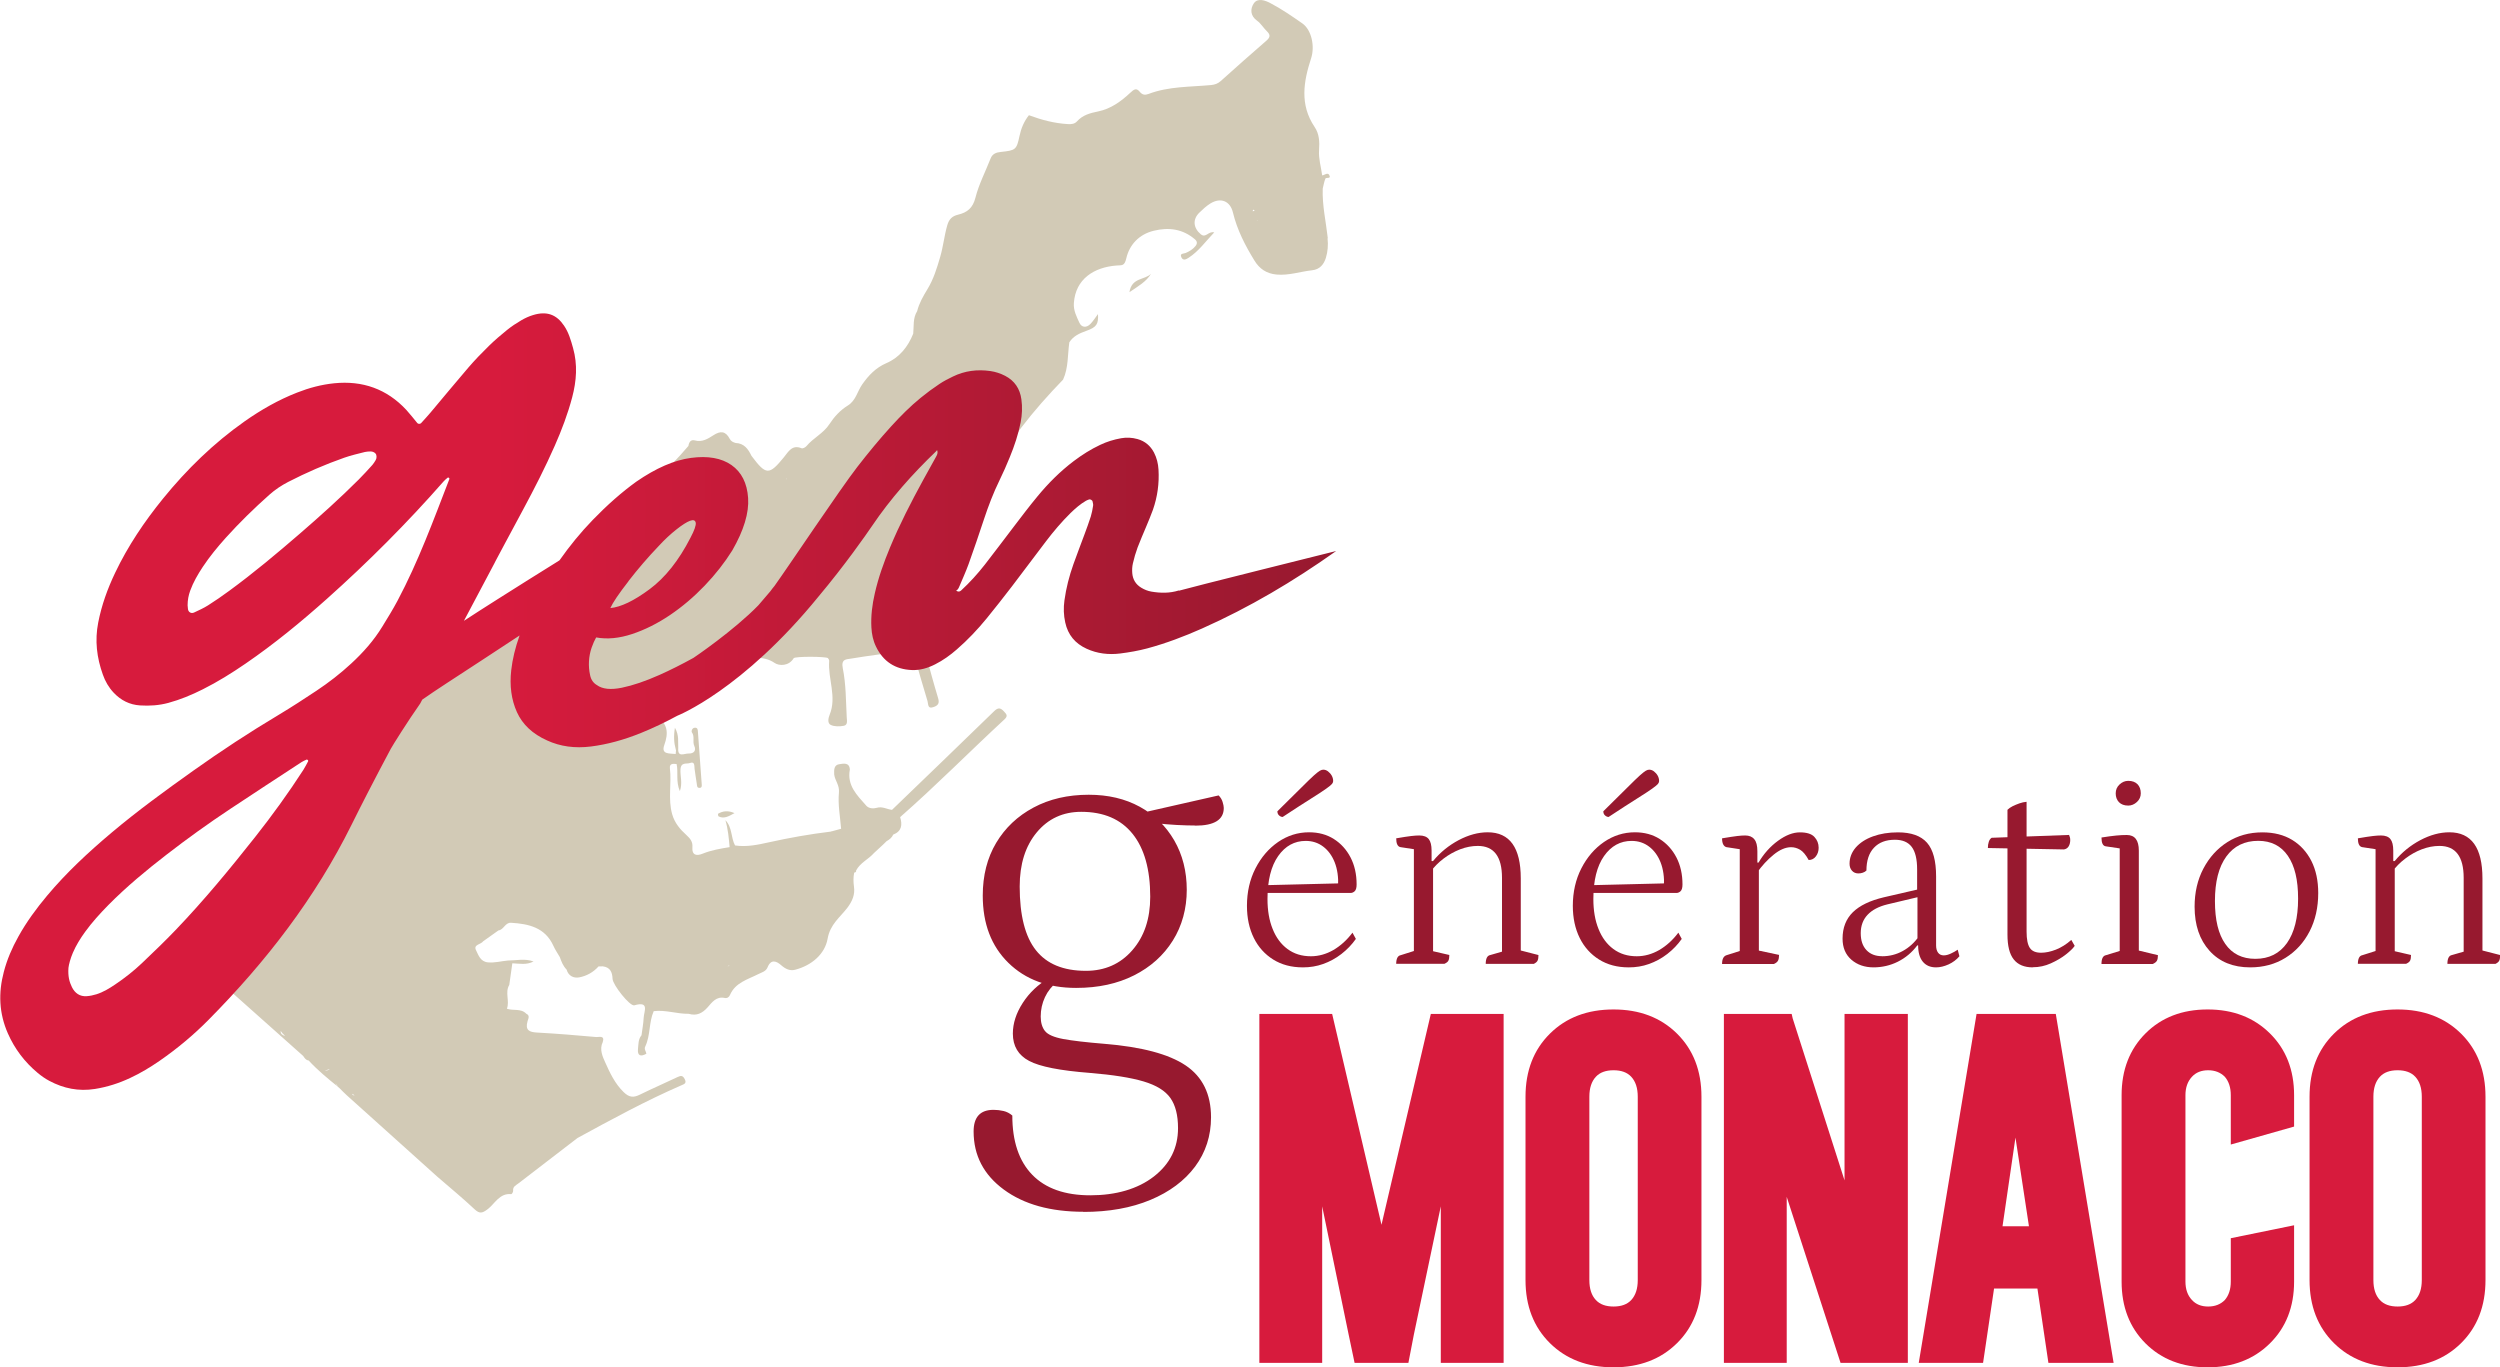 <?xml version="1.0" encoding="UTF-8"?>
<svg id="Layer_2" data-name="Layer 2" xmlns="http://www.w3.org/2000/svg" xmlns:xlink="http://www.w3.org/1999/xlink" viewBox="0 0 368.86 201.74">
  <defs>
    <style>
      .cls-1 {
        fill: url(#Dégradé_sans_nom_9);
      }

      .cls-2 {
        fill: #d71b3d;
      }

      .cls-3 {
        fill: #d2cab6;
      }

      .cls-4 {
        fill: #97192f;
      }
    </style>
    <linearGradient id="Dégradé_sans_nom_9" data-name="Dégradé sans nom 9" x1="0" y1="103.52" x2="197.1" y2="103.52" gradientUnits="userSpaceOnUse">
      <stop offset=".37" stop-color="#d71b3d"/>
      <stop offset="1" stop-color="#97192f"/>
    </linearGradient>
  </defs>
  <g id="Calque_1" data-name="Calque 1">
    <g>
      <g>
        <g>
          <path class="cls-4" d="M159.87,178.79c-4.88,0-8.8-1.09-11.77-3.28-2.97-2.19-4.45-5.04-4.45-8.57,0-2.13.98-3.19,2.94-3.19.5,0,.99.06,1.47.17.48.11.91.34,1.3.67,0,3.81.98,6.72,2.94,8.74,1.96,2.02,4.82,3.03,8.57,3.03s6.99-.92,9.37-2.77c2.38-1.85,3.57-4.23,3.57-7.14,0-1.91-.38-3.39-1.13-4.45-.76-1.07-2.07-1.88-3.95-2.44-1.88-.56-4.53-.98-7.94-1.26-4.37-.34-7.36-.92-8.95-1.77-1.6-.84-2.4-2.19-2.4-4.03,0-1.51.49-3.03,1.47-4.54.98-1.51,2.26-2.72,3.82-3.61l1.26.5c-.78.62-1.39,1.37-1.81,2.27-.42.9-.63,1.85-.63,2.86,0,.9.21,1.61.63,2.14.42.53,1.32.92,2.69,1.18,1.37.25,3.4.49,6.09.71,5.49.45,9.48,1.51,11.98,3.19,2.49,1.68,3.74,4.23,3.74,7.65,0,2.74-.79,5.17-2.35,7.27-1.57,2.1-3.77,3.74-6.6,4.92-2.83,1.18-6.12,1.77-9.88,1.77ZM158.78,145.76c-4.15,0-7.48-1.23-10-3.7-2.52-2.47-3.78-5.77-3.78-9.92,0-2.97.66-5.56,1.98-7.78,1.32-2.21,3.15-3.95,5.51-5.21,2.35-1.26,5.07-1.89,8.15-1.89,2.86,0,5.37.59,7.52,1.77,2.16,1.18,3.85,2.83,5.09,4.96,1.23,2.13,1.85,4.57,1.85,7.31s-.69,5.3-2.06,7.48c-1.37,2.19-3.28,3.9-5.72,5.13-2.44,1.23-5.28,1.85-8.53,1.85ZM160.21,143.24c2.8,0,5.09-1.01,6.85-3.03,1.77-2.02,2.65-4.65,2.65-7.9,0-4.03-.87-7.13-2.61-9.29-1.74-2.16-4.26-3.24-7.57-3.24-2.69,0-4.88,1.01-6.56,3.03-1.68,2.02-2.52,4.68-2.52,7.99,0,4.26.8,7.4,2.4,9.41,1.6,2.02,4.05,3.03,7.36,3.03ZM176.35,121.8c-.79,0-1.7-.03-2.73-.08-1.04-.06-2.03-.14-2.98-.25-.95-.11-1.68-.28-2.19-.5l-.5-.92,11.85-2.69c.28.28.48.6.59.97.11.37.17.66.17.88,0,1.74-1.4,2.61-4.2,2.61Z"/>
          <path class="cls-4" d="M192.22,142.73c-1.68,0-3.14-.39-4.37-1.16-1.23-.77-2.19-1.83-2.86-3.19-.67-1.36-1.01-2.93-1.01-4.73,0-2.04.42-3.89,1.26-5.53.84-1.64,1.95-2.93,3.34-3.89,1.39-.95,2.91-1.43,4.56-1.43,1.4,0,2.62.33,3.66.99,1.04.66,1.86,1.56,2.46,2.71.6,1.15.9,2.48.9,3.99,0,.5-.1.84-.29,1.01s-.39.25-.59.25h-13.28v-1.13l11.89-.29-.46.42c.06-1.34-.11-2.51-.5-3.51-.39-.99-.96-1.77-1.7-2.33-.74-.56-1.6-.84-2.58-.84-1.65,0-3.01.74-4.06,2.23-1.05,1.49-1.58,3.6-1.58,6.35,0,1.68.25,3.15.76,4.41.5,1.26,1.23,2.25,2.19,2.96s2.1,1.07,3.45,1.07c1.15,0,2.26-.31,3.32-.92,1.06-.62,2-1.47,2.82-2.56l.5.92c-.59.84-1.3,1.58-2.14,2.23-.84.65-1.74,1.13-2.69,1.47-.95.34-1.95.5-2.98.5ZM189.27,120.54c-.2,0-.38-.08-.55-.23-.17-.15-.25-.36-.25-.61,1.51-1.48,2.69-2.65,3.53-3.49s1.46-1.44,1.87-1.81c.41-.36.7-.59.88-.69.18-.1.34-.15.48-.15.25,0,.49.08.71.25.22.17.41.38.55.63.14.25.21.52.21.8,0,.14-.06.28-.17.42-.11.14-.39.37-.84.69-.45.32-1.18.81-2.21,1.45-1.02.64-2.43,1.55-4.22,2.73Z"/>
          <path class="cls-4" d="M206,142.23c0-.78.22-1.22.67-1.3l2.4-.76-.46.71v-16.14l.5.63-2.48-.38c-.42-.08-.63-.52-.63-1.3.98-.17,1.72-.28,2.21-.34.49-.06.89-.08,1.2-.08.64,0,1.11.18,1.39.53.28.35.42.92.42,1.7v1.72l-.25-.17h.46c1.06-1.29,2.33-2.32,3.78-3.09,1.46-.77,2.89-1.16,4.29-1.16,3.25,0,4.88,2.27,4.88,6.81v11.05l-.5-.55,3.11.8c0,.36-.04.64-.13.82-.08.18-.27.34-.55.48h-7.1c0-.78.22-1.22.67-1.3l2.19-.63-.46.71v-11.47c0-3.14-1.19-4.71-3.57-4.71-.87,0-1.74.17-2.61.5-.87.34-1.68.79-2.44,1.37-.76.57-1.4,1.23-1.93,1.95l.38-.84v12.99l-.5-.55,2.9.67c0,.36-.04.64-.13.82-.08.18-.28.34-.59.48h-7.1Z"/>
          <path class="cls-4" d="M240.3,142.73c-1.68,0-3.14-.39-4.37-1.16-1.23-.77-2.19-1.83-2.86-3.19-.67-1.36-1.01-2.93-1.01-4.73,0-2.04.42-3.89,1.26-5.53.84-1.64,1.95-2.93,3.34-3.89,1.39-.95,2.91-1.43,4.56-1.43,1.4,0,2.62.33,3.66.99,1.04.66,1.86,1.56,2.46,2.71.6,1.15.9,2.48.9,3.99,0,.5-.1.84-.29,1.01s-.39.25-.59.25h-13.28v-1.13l11.89-.29-.46.42c.06-1.34-.11-2.51-.5-3.51-.39-.99-.96-1.77-1.7-2.33-.74-.56-1.6-.84-2.58-.84-1.65,0-3.01.74-4.06,2.23-1.05,1.49-1.58,3.6-1.58,6.35,0,1.68.25,3.15.76,4.41.5,1.26,1.23,2.25,2.19,2.96s2.1,1.07,3.45,1.07c1.15,0,2.26-.31,3.32-.92,1.06-.62,2-1.47,2.82-2.56l.5.92c-.59.84-1.3,1.58-2.14,2.23-.84.65-1.74,1.13-2.69,1.47-.95.34-1.95.5-2.98.5ZM237.36,120.54c-.2,0-.38-.08-.55-.23-.17-.15-.25-.36-.25-.61,1.51-1.48,2.69-2.65,3.53-3.49s1.46-1.44,1.87-1.81c.41-.36.7-.59.88-.69.18-.1.34-.15.48-.15.25,0,.49.08.71.25.22.17.41.38.55.63.14.25.21.52.21.8,0,.14-.06.28-.17.42-.11.14-.39.37-.84.69-.45.32-1.18.81-2.21,1.45-1.02.64-2.43,1.55-4.22,2.73Z"/>
          <path class="cls-4" d="M254.08,142.23c0-.73.22-1.16.67-1.3l2.4-.76-.46.71v-16.14l.5.63-2.48-.38c-.2-.06-.35-.19-.46-.4-.11-.21-.17-.51-.17-.9,1.01-.17,1.75-.28,2.23-.34.48-.06.87-.08,1.18-.08.59,0,1.04.18,1.34.55.31.36.46.95.46,1.77v1.89l-.21-.21h.38c.78-1.32,1.74-2.39,2.88-3.22,1.14-.83,2.21-1.24,3.22-1.24s1.72.22,2.14.67c.42.45.63.98.63,1.6,0,.48-.13.9-.4,1.26-.27.36-.62.55-1.07.55-.42-.76-.84-1.26-1.26-1.51-.42-.25-.87-.38-1.34-.38-.81,0-1.67.37-2.58,1.11-.91.74-1.73,1.63-2.46,2.67l.29-.67v12.69l-.59-.67,3.57.76c0,.36-.05.64-.15.84-.1.2-.3.36-.61.5h-7.65Z"/>
          <path class="cls-4" d="M276.44,142.73c-1.32,0-2.41-.38-3.28-1.13-.87-.76-1.3-1.79-1.3-3.11,0-1.6.5-2.89,1.51-3.89,1.01-.99,2.54-1.73,4.58-2.21l5.46-1.26-.55.42v-3.28c0-1.51-.27-2.62-.8-3.32-.53-.7-1.36-1.05-2.48-1.05-1.32,0-2.35.39-3.09,1.18-.74.78-1.11,1.91-1.11,3.36-.14.14-.32.25-.53.32-.21.07-.43.11-.65.11-.39,0-.71-.13-.95-.4-.24-.27-.36-.61-.36-1.03,0-.9.31-1.69.92-2.4.62-.7,1.46-1.25,2.54-1.64,1.08-.39,2.3-.59,3.68-.59,1.96,0,3.39.51,4.29,1.53.9,1.02,1.34,2.68,1.34,4.98v10.17c0,.45.1.81.29,1.07.2.27.48.4.84.4.31,0,.66-.09,1.05-.27.39-.18.73-.37,1.01-.57l.25.97c-.42.5-.95.9-1.6,1.2-.64.29-1.26.44-1.85.44-.84,0-1.49-.28-1.95-.84s-.69-1.36-.69-2.4h-.13c-.78,1.04-1.74,1.84-2.86,2.4-1.12.56-2.33.84-3.61.84ZM277.7,141.09c1.09,0,2.11-.26,3.05-.78.94-.52,1.73-1.24,2.37-2.16l-.21.59v-6.56l.5.08-4.96,1.18c-1.26.31-2.23.82-2.9,1.53s-1.01,1.62-1.01,2.71.28,1.9.84,2.5c.56.6,1.33.9,2.31.9Z"/>
          <path class="cls-4" d="M304.52,125.33l-11.22-.21c0-.34.04-.64.13-.9.08-.27.22-.47.42-.61l11.43-.42c.06.14.1.27.13.38.03.11.04.24.04.38,0,.36-.08.67-.23.92-.15.25-.39.41-.69.46ZM299.93,142.73c-1.26,0-2.2-.39-2.82-1.18-.62-.78-.92-2-.92-3.66v-18.41c.2-.2.45-.37.76-.53.31-.15.64-.29,1.01-.42.36-.13.71-.2,1.05-.23v19.16c0,1.12.16,1.92.48,2.4.32.48.88.71,1.66.71.67,0,1.4-.15,2.19-.46.78-.31,1.54-.78,2.27-1.43l.5.88c-.25.36-.69.79-1.32,1.28-.63.49-1.37.92-2.21,1.3-.84.38-1.72.57-2.65.57Z"/>
          <path class="cls-4" d="M310.06,142.23c0-.78.22-1.22.67-1.3l2.48-.76-.46.59v-16.14l.5.63-2.56-.38c-.42-.06-.63-.49-.63-1.3.9-.14,1.62-.24,2.16-.29.55-.06,1.07-.08,1.58-.08,1.18,0,1.77.77,1.77,2.31v15.17l-.5-.55,3.32.8c0,.36-.05.64-.15.82-.1.18-.3.34-.61.48h-7.57ZM314.01,118.86c-.59,0-1.04-.17-1.37-.5-.32-.34-.48-.77-.48-1.3s.19-.97.57-1.32c.38-.35.8-.53,1.28-.53.59,0,1.04.17,1.37.5.32.34.48.78.48,1.34,0,.5-.19.93-.57,1.28-.38.35-.81.53-1.28.53Z"/>
          <path class="cls-4" d="M332,142.73c-2.52,0-4.52-.81-5.99-2.44-1.47-1.62-2.21-3.8-2.21-6.51,0-2.1.43-3.98,1.3-5.63.87-1.65,2.05-2.96,3.55-3.91,1.5-.95,3.21-1.43,5.15-1.43,1.71,0,3.17.37,4.39,1.11,1.22.74,2.16,1.78,2.84,3.11.67,1.33,1.01,2.91,1.01,4.73,0,2.13-.43,4.02-1.28,5.67-.85,1.65-2.04,2.95-3.55,3.89-1.51.94-3.25,1.41-5.21,1.41ZM332.76,141.47c2.02,0,3.57-.78,4.67-2.33,1.09-1.55,1.64-3.73,1.64-6.54s-.5-4.85-1.51-6.33c-1.01-1.47-2.47-2.21-4.37-2.21-2.02,0-3.59.77-4.71,2.31-1.12,1.54-1.68,3.73-1.68,6.56s.51,4.89,1.53,6.35c1.02,1.46,2.5,2.19,4.43,2.19Z"/>
          <path class="cls-4" d="M347.89,142.23c0-.78.22-1.22.67-1.3l2.4-.76-.46.71v-16.14l.5.63-2.48-.38c-.42-.08-.63-.52-.63-1.3.98-.17,1.72-.28,2.21-.34.49-.06.89-.08,1.2-.08.64,0,1.11.18,1.39.53.28.35.42.92.42,1.7v1.72l-.25-.17h.46c1.06-1.29,2.33-2.32,3.78-3.09,1.46-.77,2.89-1.16,4.29-1.16,3.25,0,4.88,2.27,4.88,6.81v11.05l-.5-.55,3.11.8c0,.36-.04.64-.13.82-.08.18-.27.34-.55.48h-7.1c0-.78.22-1.22.67-1.3l2.19-.63-.46.71v-11.47c0-3.14-1.19-4.71-3.57-4.71-.87,0-1.74.17-2.61.5s-1.68.79-2.44,1.37c-.76.57-1.4,1.23-1.93,1.95l.38-.84v12.99l-.5-.55,2.9.67c0,.36-.04.64-.13.82-.08.18-.28.34-.59.48h-7.1Z"/>
        </g>
        <g>
          <path class="cls-2" d="M211.11,149.6h10.74v51.48h-9.27v-23.09l-3.97,18.9-.81,4.19h-7.94l-.88-4.19-3.9-18.9v23.09h-9.27v-51.48h10.74l7.28,31.11,7.28-31.11Z"/>
          <path class="cls-2" d="M238.06,148.94c3.85,0,6.97,1.19,9.38,3.57,2.4,2.38,3.6,5.48,3.6,9.3v27.06c0,3.82-1.2,6.93-3.6,9.3-2.4,2.38-5.53,3.57-9.38,3.57s-6.97-1.19-9.38-3.57c-2.4-2.38-3.6-5.48-3.6-9.3v-27.06c0-3.82,1.2-6.92,3.6-9.3,2.4-2.38,5.53-3.57,9.38-3.57ZM234.5,188.87c0,1.28.32,2.26.96,2.94.59.64,1.46.96,2.61.96s2.02-.32,2.61-.96c.64-.69.96-1.67.96-2.94v-27.06c0-1.27-.32-2.25-.96-2.94-.59-.64-1.46-.96-2.61-.96s-2.02.32-2.61.96c-.64.69-.96,1.67-.96,2.94v27.06Z"/>
          <path class="cls-2" d="M281.49,201.08h-9.93l-7.94-24.49v24.49h-9.27v-51.48h10l.15.66,7.65,23.9v-24.56h9.34v51.48Z"/>
          <path class="cls-2" d="M302.23,201.08l-1.62-10.96h-6.4l-1.62,10.96h-9.49l8.53-51.48h11.69l8.53,51.48h-9.63ZM295.46,180.93h3.9l-1.99-13.09-1.91,13.09Z"/>
          <path class="cls-2" d="M338.48,161.59v4.63l-9.34,2.65v-7.28c0-1.13-.29-2.03-.88-2.72-.64-.64-1.46-.96-2.46-.96s-1.8.32-2.39.96c-.64.69-.96,1.59-.96,2.72v27.5c0,1.13.32,2.04.96,2.72.59.64,1.38.96,2.39.96s1.83-.32,2.46-.96c.59-.69.88-1.59.88-2.72v-6.4l9.34-1.91v8.31c0,3.73-1.19,6.77-3.57,9.12-2.38,2.35-5.44,3.53-9.19,3.53s-6.8-1.18-9.16-3.53c-2.35-2.35-3.53-5.39-3.53-9.12v-27.5c0-3.73,1.18-6.77,3.53-9.12,2.35-2.35,5.41-3.53,9.16-3.53s6.81,1.18,9.19,3.53c2.38,2.35,3.57,5.39,3.57,9.12Z"/>
          <path class="cls-2" d="M353.74,148.94c3.85,0,6.97,1.19,9.38,3.57,2.4,2.38,3.6,5.48,3.6,9.3v27.06c0,3.82-1.2,6.93-3.6,9.3-2.4,2.38-5.53,3.57-9.38,3.57s-6.97-1.19-9.38-3.57c-2.4-2.38-3.6-5.48-3.6-9.3v-27.06c0-3.82,1.2-6.92,3.6-9.3,2.4-2.38,5.53-3.57,9.38-3.57ZM350.18,188.87c0,1.28.32,2.26.96,2.94.59.64,1.46.96,2.61.96s2.02-.32,2.61-.96c.64-.69.96-1.67.96-2.94v-27.06c0-1.27-.32-2.25-.96-2.94-.59-.64-1.46-.96-2.61-.96s-2.02.32-2.61.96c-.64.69-.96,1.67-.96,2.94v27.06Z"/>
        </g>
      </g>
      <g id="Map">
        <path class="cls-3" d="M195.91,35.16c-.27-2.44-.84-4.86-.75-7.33.13-.5.2-1.02.4-1.49.09-.2.94.11.54-.55-.23-.38-.67.05-1.02.09-.17-1.24-.55-2.5-.46-3.72.09-1.26.03-2.42-.66-3.43-2.22-3.3-1.63-6.71-.51-10.14.57-1.76.07-4.18-1.3-5.14-1.54-1.07-3.1-2.15-4.77-3.02-.66-.34-1.81-.8-2.39.07-.54.81-.54,1.82.49,2.56.56.4.93,1.06,1.44,1.55.56.54.5.9-.09,1.41-2.27,1.95-4.49,3.95-6.72,5.94-.42.37-.84.53-1.43.59-3.09.29-6.25.18-9.22,1.31-.52.2-.91.15-1.29-.31-.52-.64-.87-.36-1.42.15-1.35,1.26-2.86,2.36-4.72,2.74-1.18.24-2.29.53-3.13,1.47-.35.38-.8.43-1.33.4-2-.11-3.9-.62-5.76-1.31-.72.91-1.15,1.92-1.39,3.07-.43,2.04-.58,2.12-2.77,2.35-.67.07-1.23.27-1.5.98-.75,1.92-1.73,3.79-2.23,5.77-.39,1.53-1.2,2.18-2.58,2.51-.82.2-1.31.62-1.58,1.57-.44,1.53-.59,3.11-1.04,4.65-.49,1.68-.98,3.29-1.89,4.78-.62,1.02-1.22,2.06-1.51,3.23-.65,1.03-.47,2.2-.58,3.32-.77,1.94-2.04,3.52-3.94,4.34-1.59.69-2.63,1.79-3.58,3.14-.73,1.03-.94,2.4-2.14,3.13-1.12.69-2.01,1.67-2.72,2.76-.88,1.35-2.38,2.02-3.38,3.23-.15.18-.54.38-.71.31-1.4-.58-1.94.5-2.6,1.31-2.2,2.7-2.64,2.69-4.8-.2-.48-1-1.08-1.84-2.33-1.89-.37-.1-.69-.25-.88-.62-.6-1.14-1.35-1.21-2.42-.51-.79.51-1.64,1.05-2.73.75-.6-.16-.86.28-.94.82-3.22,3.79-6.96,7.04-10.7,10.28-3.27,2.83-6.76,5.4-10.15,8.08-.93.67-1.85,1.33-2.78,2-.37.29-.74.57-1.12.86-2.4,1.55-4.78,3.12-7.19,4.66-3.91,2.5-7.78,5.06-11.36,8.02h0c-.23.15-.45.3-.68.44-1.05.69-2.11,1.38-3.16,2.07h0c-.12.07-.25.15-.37.22-2.08.96-3.97,2.17-5.37,4.03-.25.2-.51.41-.76.61-1.03.49-1.14,1.1-.37,1.98.53.6.82,1.42,1.37,1.98.65.66.66,1.17,0,1.75-1.14,1-.99,2.03-.12,3.11.62.76,1.1,1.59,1.2,2.59-.15,1.42-.3,2.85-.46,4.27-.15.63-.29,1.26-.45,1.88-.39,1.56-.9,3.03-2.78,3.35-1.55-.02-3.05-.8-4.64-.32h0c-1.18.08-2.16.65-3.08,1.33-.48.24-.95.49-1.43.73-3.64,2.82-6.97,5.97-9.8,9.61-.4.51-.18.99.31,1.4,1.61,1.37,3.19,2.76,4.78,4.14h0s0,0,0,0c0,0,0,0,0,0,0,0,0,0,0,0,4.09,3.64,8.18,7.28,12.27,10.93.21.3.39.63.81.67,1.3,1.42,2.78,2.63,4.27,3.84-.13-.17-.24-.33-.34-.49.06.07.13.14.19.21.07.08.12.17.15.28.11.09.22.18.32.28.34.34.67.69,1.03,1.01,4.46,4.01,8.92,8.02,13.38,12.03,1.84,1.59,3.72,3.14,5.49,4.8.73.68,1.13.57,1.87.02,1.12-.82,1.77-2.44,3.54-2.26.08,0,.29-.33.27-.5-.07-.63.43-.81.8-1.1,2.9-2.23,5.79-4.45,8.69-6.68,0,0,0,0,0,0,0,0,0,0,0,0,0,0,0,0,0,0h0c5.04-2.75,10.07-5.49,15.34-7.78.42-.18.81-.3.48-.92-.27-.52-.53-.54-1.02-.31-1.86.89-3.75,1.7-5.59,2.61-.94.46-1.56.44-2.4-.38-1.29-1.26-2.02-2.83-2.71-4.37-.37-.82-.9-1.93-.37-3,.34-1.05-.57-.72-.95-.75-2.9-.26-5.8-.5-8.71-.66-1.2-.06-1.81-.35-1.43-1.69.09-.32.4-.83-.19-1.09-.8-.83-1.93-.4-2.86-.74.44-1.14-.32-2.39.35-3.51.15-1.06.3-2.13.45-3.19h0c1.04.04,2.09.28,3.13-.27-1.28-.47-2.54-.14-3.79-.14h0s0,0,0,0c-.99.09-1.94.37-2.96.27-1.11-.12-1.38-1.08-1.74-1.8-.42-.84.74-.83,1.06-1.31.75-.53,1.5-1.07,2.25-1.6,0,0,0,0,0,0,.79-.09.98-1.18,1.86-1.13,2.61.16,5.02.69,6.25,3.4.26.58.63,1.12.95,1.67h0c.23.67.49,1.32,1,1.84.26.94,1.05,1.29,1.84,1.15,1.09-.2,2.1-.75,2.87-1.62.21,0,.42,0,.63-.01,1.1.14,1.4.86,1.44,1.85.03.88,2.56,4.08,3.21,3.9,2.29-.67,1.42.9,1.38,1.83-.04.87-.21,1.73-.32,2.59-.5.59-.44,1.33-.52,2.01-.11,1.02.41,1.19,1.24.71-.05-.36-.37-.65-.17-1.06.79-1.65.52-3.56,1.25-5.22,1.75-.22,3.43.42,5.17.39,1.16.35,2.01-.08,2.79-.96.64-.73,1.28-1.64,2.5-1.38.37.08.66-.11.79-.43.79-1.84,2.62-2.29,4.17-3.08.53-.27,1.13-.39,1.38-1.01.51-1.27,1.32-.92,2.03-.29.62.54,1.27.85,2.04.65,2.43-.64,4.38-2.29,4.79-4.58.37-2.13,1.84-3.16,2.91-4.56.76-1.01,1.14-1.96.98-3.11-.1-.72-.11-1.39.03-2.08.18-.03.32-.09.28-.31.6-1.15,1.84-1.66,2.65-2.59.45-.41.89-.83,1.34-1.24.17-.17.34-.33.51-.5.42-.23.78-.52.98-.97,1.26-.49,1.37-1.44,1.02-2.58,5.29-4.64,10.23-9.65,15.4-14.43.55-.51.29-.76-.08-1.16-.5-.54-.85-.62-1.44-.05-5.01,4.88-10.05,9.72-15.08,14.57-.75-.08-1.41-.55-2.26-.3-.44.13-1.14.13-1.53-.31-1.35-1.53-2.88-2.99-2.43-5.33-.06-1.11-.96-.88-1.54-.8-.82.1-.8.86-.77,1.52.11.91.81,1.57.7,2.67-.17,1.76.18,3.56.32,5.34-.45.12-.9.25-1.35.37-.07,0-.13.02-.19.05-3.07.37-6.1.91-9.12,1.58-1.62.36-3.29.72-4.99.46-.63-1.17-.39-2.68-1.42-3.72.39,1.31.5,2.64.62,3.97-1.35.22-2.68.44-3.97.96-.85.35-1.62.31-1.52-.99.06-.73-.3-1.23-.87-1.74-.93-.84-1.74-1.77-2.12-3.1-.63-2.25-.06-4.51-.33-6.75-.09-.74.48-.7.99-.64.27,1.24-.14,2.56.48,4,.42-1.22.03-2.23.09-3.22.07-1.11.92-.75,1.39-.93.74-.28.64.4.69.86.09.74.22,1.48.33,2.23.04.26.01.58.39.58.4,0,.35-.34.33-.59-.18-2.58-.37-5.15-.56-7.73-.02-.28-.05-.57-.42-.56-.46,0-.57.55-.47.68.46.63.06,1.35.36,2.01.3.67-.04,1.14-.85,1.12-.63-.02-1.63.63-1.52-.8-.06-.91.16-1.87-.49-3-.21,1.26-.14,2.23.12,3.18,0,.04.02.08.04.14-.02.18-.03.37-.05.55-.83-.12-2.2.13-1.68-1.32.64-1.78.52-3.1-1.08-4.25-.63-.46-.98-1.09-.44-2.07.61-1.11,9.75-6.34,12.25-6.35,1.85-.01,3.72-.69,5.56.56.64.44,2.08.5,2.8-.7.18-.3,4.8-.26,5.05-.02.1.1.2.28.19.42-.21,2.65,1.16,5.29.06,7.96-.19.47-.35,1.23.17,1.48.54.26,1.29.24,1.91.13.65-.11.47-.81.45-1.24-.13-2.42-.1-4.87-.58-7.23-.29-1.41.53-1.33,1.18-1.44,2.65-.45,5.32-.74,7.96-1.2.89-.16,1.25,0,1.48.9.56,2.2,1.23,4.39,1.88,6.57.13.42-.03,1.22.93.86.71-.26.84-.62.62-1.34-.66-2.18-1.25-4.38-1.85-6.58-.14-.5-.37-.97.13-1.49.96-.98,1.8-2.08,2.74-3.07.72-.76.97-1.47.28-2.39-.62-.83-.45-1.54.4-2.18.45-.34,1.4-.72,1.19-1.18-.58-1.27.15-1.73.95-2.33.17-.13.48-.48.3-.85-.71-1.42.98-2.24.93-3.58-.01-.39.49-.89.04-1.45-.75-.94-.44-2.22.13-2.73,1.29-1.18.98-2.99,2.06-4.16h0c2.84-5.65,6.79-10.46,11.15-14.97.8-1.75.66-3.66.92-5.5.59-.93,1.5-1.33,2.5-1.69,1.53-.54,1.81-.99,1.73-2.48-.41.55-.72,1.05-1.12,1.46-.57.59-1.29.55-1.62-.17-.41-.9-.9-1.82-.82-2.9.24-3.59,3-5.29,6.26-5.55.84-.07,1.2.13,1.48-1.08.46-1.97,1.86-3.52,4.04-4.05,2.24-.55,4.29-.27,6.09,1.27.35.3.36.63.07.99-.39.48-.89.78-1.45,1.02-.29.12-.89.02-.64.61.26.6.75.31,1.1.08,1.48-.96,2.48-2.39,3.76-3.73-.89-.22-1.23.9-1.99.27-1.1-.92-1.23-2.19-.21-3.18.5-.49,1.03-.98,1.62-1.35,1.52-.94,2.93-.39,3.34,1.33.62,2.57,1.81,4.87,3.18,7.1.73,1.19,1.75,1.91,3.26,2.05,1.82.16,3.49-.44,5.23-.63,1.17-.12,1.75-.9,2.04-1.83.28-.91.36-1.88.25-2.89ZM116.03,70.48c-.02.11-.04.22-.06.32-.01-.12,0-.23.06-.32ZM71.56,95.07s-.01,0-.02,0c.02-.01.05-.02.07-.04-.02.01-.03.03-.05.04ZM81.86,167.4s0,0,.01,0c0,0,.01.01.02.02,0,0,0,0,0,0,0,0-.01-.02-.02-.03ZM53.9,103.52c.05.16.05.31-.07.4-.05.04-.11.07-.16.11.09-.17.17-.34.23-.51ZM49.5,116.44s0,.03,0,.04c-.03,0-.06,0-.09,0,.03,0,.05-.02.08-.03ZM41.41,152.11c.17.26.39.5.66.74-.38-.11-.69-.29-.66-.74ZM48.07,157.95s-.08,0-.12-.01c.19-.03.42-.11.7-.23-.13.15-.32.24-.58.24ZM52,161.38c.11.08.21.17.32.25-.23-.04-.37-.06-.32-.25ZM79.61,171.44s.01.02.02.03c-.02,0-.03.01-.05.02.01-.02.02-.03.03-.05ZM107.34,142.61c.1-.08.2-.16.29-.24-.04.11-.14.19-.29.24ZM184.92,30.93c.07.06.14.12.21.17-.1.03-.21.06-.32.06.04-.08.08-.16.1-.24ZM185.52,32.49s0,.05,0,.08c-.03-.02-.06-.04-.09-.05.03,0,.06-.01.09-.02Z"/>
        <path class="cls-3" d="M166.64,43.11c1.33-.91,2.48-1.54,3.2-2.73-.9.96-2.86.52-3.2,2.73Z"/>
        <path class="cls-3" d="M106.01,120.45c.8.4,1.47.02,2.36-.48-.96-.42-1.71-.32-2.42.09-.04.02,0,.35.07.39Z"/>
      </g>
      <path class="cls-1" d="M173.92,87.12c-1.34.42-2.68.4-4.03.17-.53-.09-1.04-.29-1.51-.58-.81-.49-1.24-1.21-1.32-2.13-.04-.48-.02-.99.09-1.45.18-.79.41-1.58.69-2.34.38-1.02.83-2.01,1.24-3.01.35-.85.72-1.7,1.03-2.57.67-1.92.94-3.9.82-5.93-.05-.88-.26-1.72-.66-2.5-.53-1.01-1.33-1.69-2.44-2-.8-.22-1.6-.27-2.42-.12-1.07.19-2.11.51-3.09.98-1.38.65-2.66,1.46-3.88,2.38-2,1.51-3.77,3.28-5.36,5.21-1.21,1.46-2.36,2.98-3.51,4.49-1.42,1.85-2.81,3.73-4.25,5.57-1.07,1.37-2.24,2.66-3.52,3.84-.24.22-.48.18-.73.02.25-.13.37-.37.47-.61.47-1.1.96-2.19,1.37-3.31.79-2.19,1.53-4.4,2.27-6.62.65-1.96,1.38-3.88,2.29-5.74.55-1.12,1.05-2.27,1.52-3.42.68-1.66,1.25-3.35,1.6-5.12.22-1.13.27-2.27.11-3.41-.21-1.55-.99-2.74-2.4-3.47-.68-.35-1.4-.59-2.16-.7-1.93-.28-3.79-.05-5.55.81-.68.33-1.37.68-1.99,1.1-.95.63-1.87,1.31-2.75,2.03-1.56,1.27-2.98,2.7-4.33,4.18-1.76,1.93-3.41,3.94-5.01,6-2.64,3.41-10.11,14.62-12.25,17.6-.17.2-.37.45-.59.76,0,0,0,0,0,0-.42.51-1.05,1.25-1.77,2.07-3.63,3.74-9.5,7.72-9.59,7.77-1.72.95-3.39,1.79-4.98,2.5-2.08.93-3.94,1.56-5.58,1.9-1.64.33-2.86.21-3.68-.39-.52-.3-.86-.78-1-1.45-.15-.67-.21-1.36-.17-2.06.04-.71.17-1.37.39-2.01.22-.63.45-1.13.67-1.51,1.63.3,3.4.13,5.3-.5,1.9-.63,3.75-1.56,5.58-2.79,1.82-1.23,3.53-2.68,5.13-4.35,1.6-1.67,2.95-3.4,4.07-5.19,1.71-2.97,2.49-5.56,2.34-7.75-.15-2.19-.97-3.81-2.45-4.85-1.49-1.04-3.48-1.39-5.97-1.06-2.49.33-5.18,1.51-8.08,3.51-2.16,1.56-4.29,3.44-6.41,5.63-1.81,1.87-3.44,3.87-4.92,5.98-3.09,1.92-6.13,3.83-9.13,5.73-1.85,1.17-3.5,2.23-4.97,3.19l4.5-8.49c.06-.11.11-.23.17-.34.35-.65.7-1.3,1.04-1.95l.48-.9.05-.09c.83-1.55,1.67-3.11,2.5-4.66,1.66-3.09,3.26-6.21,4.67-9.42,1.02-2.31,1.91-4.67,2.56-7.12.64-2.42.82-4.84.13-7.28-.32-1.15-.65-2.3-1.33-3.3-1.11-1.64-2.53-2.19-4.58-1.56-.6.18-1.18.45-1.73.77-.72.42-1.43.89-2.09,1.42-.93.75-1.84,1.53-2.69,2.36-1.05,1.03-2.08,2.09-3.04,3.21-1.88,2.18-3.7,4.41-5.56,6.61-.45.54-.93,1.05-1.4,1.57-.14.15-.44.14-.56-.01-.54-.65-1.05-1.32-1.62-1.94-2.88-3.1-6.47-4.35-10.64-3.93-1.89.19-3.72.68-5.49,1.38-2.76,1.08-5.31,2.54-7.73,4.24-4.57,3.22-8.53,7.08-12.04,11.4-2.75,3.39-5.18,6.99-7.06,10.94-1.12,2.35-2,4.77-2.5,7.35-.52,2.64-.21,5.17.68,7.66.35,1,.87,1.91,1.61,2.69,1.06,1.12,2.34,1.77,3.88,1.87,1.41.09,2.79,0,4.17-.37,1.77-.48,3.45-1.18,5.08-2,2.2-1.1,4.28-2.4,6.31-3.79,4.23-2.9,8.19-6.15,12.02-9.57,6.08-5.43,11.83-11.19,17.21-17.32.18-.21.4-.38.61-.56.03-.03.13,0,.17.02.05.04.1.13.08.17-2.35,6.08-4.59,12.21-7.66,17.98-.69,1.3-1.47,2.55-2.24,3.81-1.25,2.05-2.83,3.83-4.6,5.46-1.6,1.48-3.32,2.81-5.14,4.02-1.81,1.2-3.63,2.39-5.5,3.51-4.34,2.59-8.56,5.36-12.68,8.29-4.12,2.93-8.2,5.9-12.07,9.16-3.39,2.86-6.62,5.86-9.47,9.26-1.58,1.89-3.03,3.86-4.23,6.02-.93,1.66-1.68,3.39-2.16,5.24-.82,3.09-.7,6.11.6,9.06,1.01,2.29,2.48,4.23,4.4,5.83.54.45,1.12.86,1.73,1.18,2.1,1.12,4.32,1.57,6.71,1.19,1.82-.29,3.54-.84,5.2-1.62,1.53-.71,2.97-1.58,4.36-2.54,2.6-1.8,5.03-3.83,7.25-6.08,8.44-8.54,15.71-17.94,21.06-28.74.78-1.57,1.57-3.14,2.37-4.69,1.13-2.18,2.26-4.36,3.42-6.52.26-.48,2.47-4.02,4.34-6.68l.3-.57c1.05-.73,2.25-1.55,3.64-2.45,1.6-1.04,3.36-2.19,5.3-3.46,1.84-1.2,3.64-2.39,5.42-3.56-.63,1.78-1.05,3.49-1.23,5.12-.26,2.31.02,4.37.84,6.19.82,1.82,2.31,3.22,4.46,4.18,1.93.89,4.09,1.19,6.47.89,2.38-.3,4.85-.97,7.41-2.01,1.75-.71,3.53-1.56,5.33-2.53h0s9.58-3.75,20.89-17.66c3.79-4.52,6.91-8.97,7.85-10.36,2.71-4.01,5.93-7.63,9.43-10.99.06-.05.1-.12.15-.19.13.3.07.59-.09.88-.66,1.19-1.32,2.37-1.97,3.56-1.77,3.24-3.46,6.52-4.88,9.93-.92,2.21-1.72,4.45-2.25,6.79-.38,1.65-.59,3.31-.5,5.01.05.99.25,1.95.68,2.83,1.06,2.2,2.83,3.36,5.28,3.46,1.23.05,2.36-.29,3.44-.84,1.17-.59,2.23-1.35,3.21-2.21,1.6-1.39,3.06-2.93,4.4-4.57,1.27-1.56,2.51-3.14,3.73-4.73,1.68-2.2,3.33-4.43,5.01-6.63,1.12-1.47,2.31-2.88,3.63-4.18.7-.68,1.44-1.33,2.29-1.82.14-.08.3-.13.45-.19.16-.06.48.11.51.29.04.21.12.43.08.64-.08.53-.18,1.07-.34,1.59-.28.88-.6,1.74-.92,2.61-.54,1.48-1.12,2.94-1.64,4.42-.62,1.74-1.08,3.53-1.33,5.36-.15,1.08-.12,2.16.12,3.24.4,1.84,1.47,3.11,3.16,3.88,1.57.72,3.24.91,4.94.7,1.34-.17,2.68-.4,3.99-.75,2.78-.75,5.47-1.77,8.1-2.94,6.97-3.1,13.49-6.97,19.71-11.38.02-.02.04-.03.07-.05,0,0-22.09,5.51-23.18,5.85ZM92.72,85.75c1.41-1.82,2.9-3.55,4.46-5.18.89-.97,1.77-1.78,2.62-2.45.85-.67,1.52-1.1,2.01-1.28.48-.18.76-.09.84.28.07.37-.19,1.12-.78,2.23-1.71,3.34-3.72,5.87-6.02,7.58-2.3,1.71-4.24,2.64-5.8,2.79.37-.82,1.26-2.14,2.68-3.96ZM55.42,67.9c-.15.24-.29.49-.47.69-.66.73-1.32,1.46-2.01,2.15-2.78,2.78-5.7,5.4-8.67,7.97-3.4,2.94-6.84,5.82-10.46,8.47-1.02.75-2.06,1.47-3.12,2.14-.65.41-1.36.73-2.05,1.05-.44.21-.87-.06-.91-.53-.02-.21-.04-.42-.05-.53,0-.8.14-1.48.38-2.15.46-1.27,1.13-2.41,1.86-3.52,1.01-1.52,2.17-2.93,3.39-4.29,2.02-2.24,4.18-4.35,6.43-6.35.84-.75,1.77-1.37,2.77-1.89,2.68-1.38,5.44-2.58,8.29-3.58.99-.35,2.02-.58,3.03-.84.27-.07.55-.07.83-.08.29,0,.55.09.75.31.19.21.2.68.01.99ZM44.76,113.59c-2.21,3.42-4.59,6.71-7.11,9.9-3.74,4.73-7.57,9.38-11.75,13.74-1.6,1.67-3.27,3.27-4.95,4.87-1.22,1.16-2.54,2.2-3.94,3.14-.87.59-1.77,1.14-2.78,1.46-.46.14-.95.25-1.43.28-1.03.08-1.76-.46-2.19-1.34-.37-.76-.6-1.57-.51-2.84.06-.51.29-1.38.65-2.22.47-1.1,1.1-2.11,1.8-3.08,1.03-1.42,2.21-2.72,3.44-3.97,2.67-2.7,5.58-5.11,8.58-7.43,3.05-2.36,6.18-4.61,9.39-6.74,3.5-2.33,7.03-4.62,10.54-6.92.23-.15.49-.25.74-.37.04-.02.13.03.18.07.04.04.07.13.05.17-.23.43-.45.87-.71,1.28Z"/>
    </g>
  </g>
</svg>